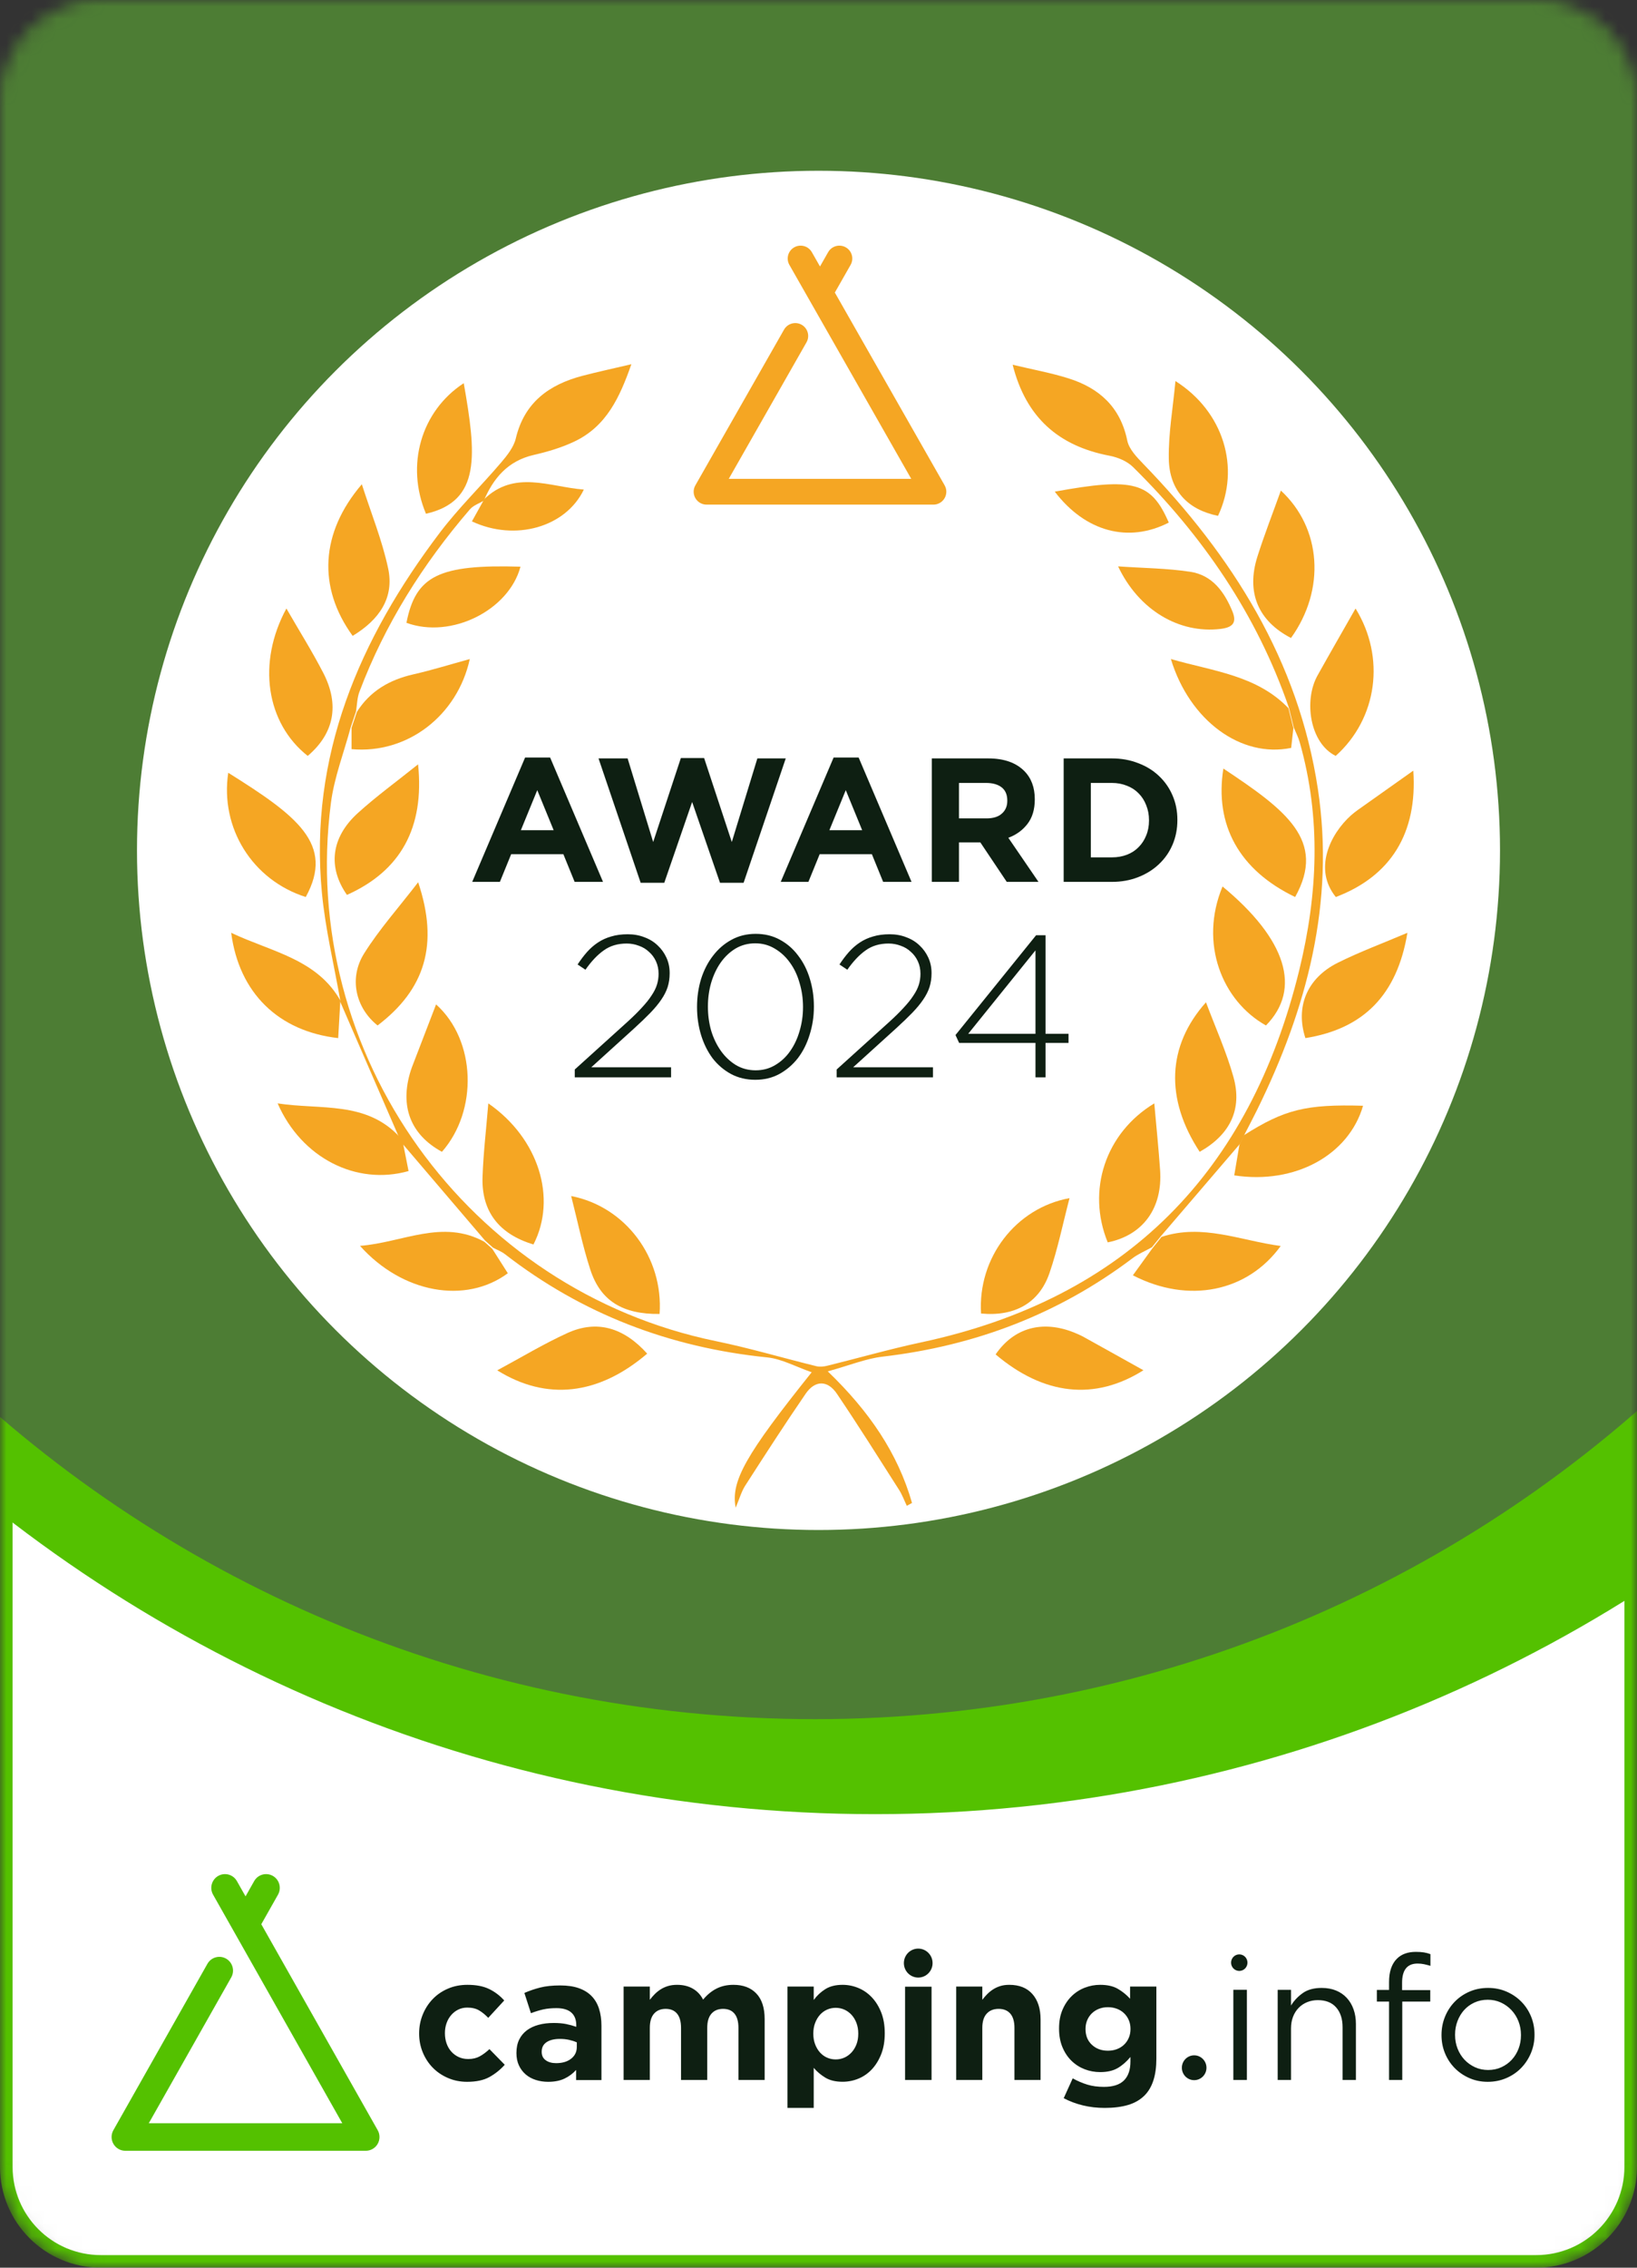 <?xml version="1.0" encoding="UTF-8"?>
<svg xmlns="http://www.w3.org/2000/svg" width="130" height="180" viewBox="0 0 130 180" fill="none">
  <rect x="0" y="0" width="130" height="180" fill="#333333" stroke="none"/>
  <mask id="mask0_1001_309" style="mask-type:alpha" maskUnits="userSpaceOnUse" x="0" y="0" width="130" height="180">
    <path d="M0.5 8C0.5 3.858 3.858 0.5 8 0.5H122C126.142 0.5 129.5 3.858 129.5 8V172C129.5 176.142 126.142 179.5 122 179.5H8C3.858 179.5 0.5 176.142 0.5 172V8Z" fill="white" stroke="#54C100"></path>
  </mask>
  <g mask="url(#mask0_1001_309)">
    <path d="M0.5 8C0.5 3.858 3.858 0.5 8 0.5H122C126.142 0.5 129.5 3.858 129.5 8V172C129.5 176.142 126.142 179.5 122 179.5H8C3.858 179.5 0.5 176.142 0.5 172V8Z" fill="white" stroke="#54C100"></path>
    <path d="M181.5 32C181.5 93.578 131.358 143.5 69.5 143.5C7.642 143.5 -42.5 93.578 -42.5 32C-42.5 -29.578 7.642 -79.5 69.5 -79.5C131.358 -79.5 181.5 -29.578 181.5 32Z" fill="#54C100" stroke="#54C100"></path>
    <path d="M164.312 37.699C164.312 92.516 119.728 136.958 64.728 136.958C9.728 136.958 -34.855 92.516 -34.855 37.699C-34.855 -17.119 9.728 -61.56 64.728 -61.56C119.728 -61.56 164.312 -17.119 164.312 37.699Z" fill="#4D7D34" stroke="#54C100"></path>
  </g>
  <ellipse cx="65" cy="67.5" rx="54.121" ry="53.946" fill="white"></ellipse>
  <path fill-rule="evenodd" clip-rule="evenodd" d="M27.036 79.483C26.533 76.606 25.835 73.749 25.562 70.851C24.537 60.003 28.534 50.717 34.938 42.268C36.416 40.319 38.19 38.596 39.781 36.73C40.267 36.159 40.795 35.502 40.961 34.804C41.64 31.937 43.609 30.521 46.284 29.823C47.441 29.522 48.611 29.27 50.14 28.911C49.215 31.536 48.169 33.832 45.615 35.047C44.599 35.531 43.486 35.859 42.383 36.112C40.324 36.586 39.173 37.959 38.405 39.78L38.473 39.711C38.081 39.948 37.596 40.105 37.312 40.435C33.58 44.773 30.566 49.551 28.542 54.914C28.358 55.4 28.357 55.955 28.271 56.478C28.131 56.897 27.989 57.316 27.848 57.735C27.313 59.733 26.542 61.702 26.279 63.735C23.695 83.661 37.171 102.407 56.858 106.455C59.537 107.006 62.168 107.788 64.825 108.442C65.096 108.508 65.416 108.477 65.691 108.409C68.177 107.797 70.641 107.088 73.143 106.553C89.492 103.064 99.27 92.98 103.18 76.999C104.652 70.978 104.926 64.939 103.212 58.906C103.099 58.509 102.903 58.136 102.746 57.751C102.616 57.225 102.486 56.7 102.356 56.175C99.816 48.788 95.508 42.528 89.975 37.068C89.51 36.609 88.775 36.301 88.118 36.176C84.063 35.405 81.472 33.134 80.419 28.953C81.98 29.326 83.437 29.589 84.838 30.028C87.295 30.797 88.976 32.312 89.52 34.97C89.659 35.649 90.275 36.287 90.795 36.825C97.865 44.129 103.118 52.429 104.658 62.629C106.019 71.642 103.794 80.058 99.825 88.109C99.509 88.751 99.174 89.384 98.847 90.02C98.73 90.269 98.611 90.519 98.493 90.768C96.4 93.212 94.306 95.655 92.212 98.098C91.966 98.401 91.72 98.704 91.474 99.006C90.959 99.293 90.402 99.523 89.937 99.874C84.05 104.316 77.415 106.833 70.092 107.685C68.761 107.84 67.474 108.375 65.736 108.853C69.025 112.02 71.292 115.336 72.427 119.297C72.29 119.373 72.151 119.45 72.014 119.526C71.81 119.1 71.648 118.648 71.395 118.253C69.766 115.7 68.156 113.134 66.458 110.625C65.726 109.543 64.729 109.539 63.983 110.625C62.334 113.026 60.755 115.474 59.18 117.923C58.876 118.398 58.722 118.969 58.422 119.675C58.021 117.564 59.219 115.472 64.46 108.923C63.216 108.495 62.091 107.863 60.914 107.743C53.188 106.957 46.234 104.307 40.1 99.55C39.819 99.333 39.471 99.205 39.153 99.036C38.944 98.85 38.734 98.663 38.525 98.476C36.334 95.908 34.143 93.34 31.952 90.772C31.865 90.612 31.779 90.452 31.693 90.291C30.123 86.67 28.552 83.048 26.981 79.426L27.036 79.483Z" fill="#F5A623"></path>
  <path fill-rule="evenodd" clip-rule="evenodd" d="M102.318 56.209C102.449 56.736 102.579 57.264 102.711 57.791C102.652 58.323 102.593 58.854 102.537 59.364C98.568 60.186 94.472 57.212 92.984 52.312C96.337 53.281 99.791 53.59 102.318 56.209Z" fill="#F5A623"></path>
  <path fill-rule="evenodd" clip-rule="evenodd" d="M28.005 50.473C25.208 46.614 25.446 42.28 28.734 38.438C29.475 40.751 30.356 42.903 30.828 45.137C31.312 47.435 30.143 49.181 28.005 50.473Z" fill="#F5A623"></path>
  <path fill-rule="evenodd" clip-rule="evenodd" d="M27.917 57.776C28.058 57.354 28.198 56.933 28.339 56.511C29.39 54.846 30.935 53.958 32.823 53.528C34.313 53.19 35.775 52.733 37.308 52.312C36.323 56.81 32.345 59.866 27.917 59.464C27.917 58.915 27.917 58.346 27.917 57.776Z" fill="#F5A623"></path>
  <path fill-rule="evenodd" clip-rule="evenodd" d="M33.201 60.67C33.721 65.721 31.801 69.136 27.552 71.033C26.023 68.85 26.277 66.481 28.413 64.541C29.869 63.218 31.476 62.054 33.201 60.67Z" fill="#F5A623"></path>
  <path fill-rule="evenodd" clip-rule="evenodd" d="M102.523 50.641C99.918 49.293 98.952 47.033 99.855 44.181C100.415 42.417 101.093 40.688 101.718 38.94C104.95 41.919 105.283 46.798 102.523 50.641Z" fill="#F5A623"></path>
  <path fill-rule="evenodd" clip-rule="evenodd" d="M27.026 79.455C26.97 80.434 26.913 81.413 26.857 82.4C22.114 81.865 18.982 78.816 18.359 74.042C21.577 75.567 25.227 76.126 27.08 79.509L27.026 79.455Z" fill="#F5A623"></path>
  <path fill-rule="evenodd" clip-rule="evenodd" d="M22.744 48.3C23.778 50.095 24.797 51.716 25.673 53.414C26.988 55.965 26.52 58.23 24.438 60.001C21.144 57.405 20.398 52.622 22.744 48.3Z" fill="#F5A623"></path>
  <path fill-rule="evenodd" clip-rule="evenodd" d="M102.851 71.201C98.408 69.067 96.44 65.482 97.152 61.004C102.109 64.297 105.359 66.712 102.851 71.201Z" fill="#F5A623"></path>
  <path fill-rule="evenodd" clip-rule="evenodd" d="M107.649 48.3C110.054 52.193 109.374 57.044 106.072 60.001C104.007 58.977 103.526 55.593 104.627 53.621C105.614 51.852 106.626 50.099 107.649 48.3Z" fill="#F5A623"></path>
  <path fill-rule="evenodd" clip-rule="evenodd" d="M91.666 87.582C91.83 89.444 92.009 91.161 92.128 92.882C92.336 95.906 90.764 98.05 87.968 98.614C86.282 94.49 87.781 89.929 91.666 87.582Z" fill="#F5A623"></path>
  <path fill-rule="evenodd" clip-rule="evenodd" d="M38.779 87.582C42.784 90.356 44.249 95.11 42.365 98.781C39.64 97.965 38.228 96.169 38.32 93.429C38.383 91.537 38.61 89.651 38.779 87.582Z" fill="#F5A623"></path>
  <path fill-rule="evenodd" clip-rule="evenodd" d="M112.234 61.171C112.578 66.149 110.433 69.552 106.082 71.201C104.294 69.001 105.609 66.228 107.284 64.723C107.462 64.564 107.652 64.417 107.846 64.279C109.245 63.285 110.648 62.294 112.234 61.171Z" fill="#F5A623"></path>
  <path fill-rule="evenodd" clip-rule="evenodd" d="M31.748 90.257C31.833 90.417 31.919 90.576 32.005 90.737C32.153 91.48 32.3 92.223 32.445 92.954C28.287 94.125 23.937 91.908 22.048 87.582C25.486 88.111 29.075 87.367 31.748 90.257Z" fill="#F5A623"></path>
  <path fill-rule="evenodd" clip-rule="evenodd" d="M98.424 90.88C98.542 90.624 98.66 90.368 98.776 90.113C102.014 88.061 103.705 87.642 108.245 87.77C107.12 91.669 102.857 94.038 98.016 93.296C98.152 92.489 98.288 91.684 98.424 90.88Z" fill="#F5A623"></path>
  <path fill-rule="evenodd" clip-rule="evenodd" d="M35.096 91.426C32.593 90.064 31.724 87.797 32.622 84.971C32.677 84.798 32.744 84.629 32.809 84.46C33.415 82.885 34.02 81.311 34.63 79.725C37.811 82.572 37.972 88.159 35.096 91.426Z" fill="#F5A623"></path>
  <path fill-rule="evenodd" clip-rule="evenodd" d="M90.804 108.765C86.937 111.202 82.892 110.75 79.065 107.508C80.516 105.394 82.769 104.762 85.289 105.767C85.567 105.878 85.841 106.001 86.101 106.146C87.66 107.008 89.214 107.879 90.804 108.765Z" fill="#F5A623"></path>
  <path fill-rule="evenodd" clip-rule="evenodd" d="M51.395 107.446C47.524 110.751 43.403 111.209 39.488 108.772C41.374 107.759 43.166 106.672 45.063 105.809C47.39 104.75 49.528 105.366 51.395 107.446Z" fill="#F5A623"></path>
  <path fill-rule="evenodd" clip-rule="evenodd" d="M95.27 91.426C92.505 87.207 92.686 83.009 95.771 79.558C96.527 81.577 97.397 83.495 97.955 85.497C98.673 88.068 97.666 90.082 95.27 91.426Z" fill="#F5A623"></path>
  <path fill-rule="evenodd" clip-rule="evenodd" d="M111.767 74.042C110.955 78.973 108.276 81.667 103.666 82.4C102.861 79.933 103.78 77.646 106.237 76.42C107.976 75.552 109.812 74.874 111.767 74.042Z" fill="#F5A623"></path>
  <path fill-rule="evenodd" clip-rule="evenodd" d="M97.086 70.365C102.159 74.559 103.388 78.494 100.534 81.397C97.048 79.447 95.212 74.87 97.086 70.365Z" fill="#F5A623"></path>
  <path fill-rule="evenodd" clip-rule="evenodd" d="M24.281 71.201C20.044 69.855 17.468 65.729 18.125 61.339C23.588 64.76 26.591 67 24.281 71.201Z" fill="#F5A623"></path>
  <path fill-rule="evenodd" clip-rule="evenodd" d="M52.379 104.296C49.453 104.33 47.69 103.26 46.882 100.787C46.262 98.889 45.866 96.919 45.358 94.936C49.663 95.773 52.699 99.817 52.379 104.296Z" fill="#F5A623"></path>
  <path fill-rule="evenodd" clip-rule="evenodd" d="M33.207 70.03C34.862 74.957 33.763 78.525 29.985 81.397C28.257 80.017 27.676 77.665 28.916 75.683C30.108 73.778 31.637 72.069 33.207 70.03Z" fill="#F5A623"></path>
  <path fill-rule="evenodd" clip-rule="evenodd" d="M77.909 104.261C77.634 99.838 80.669 95.877 84.935 95.103C84.404 97.128 84.003 99.141 83.338 101.066C82.519 103.437 80.568 104.515 77.909 104.261Z" fill="#F5A623"></path>
  <path fill-rule="evenodd" clip-rule="evenodd" d="M38.47 98.569C38.679 98.757 38.889 98.945 39.098 99.132C39.511 99.781 39.923 100.429 40.328 101.065C36.974 103.545 31.951 102.651 28.589 98.891C32.003 98.623 35.13 96.738 38.47 98.569Z" fill="#F5A623"></path>
  <path fill-rule="evenodd" clip-rule="evenodd" d="M91.496 99.112C91.743 98.802 91.991 98.491 92.238 98.181C95.481 97.106 98.505 98.475 101.705 98.902C99.064 102.546 94.39 103.512 89.966 101.229C90.492 100.502 90.994 99.807 91.496 99.112Z" fill="#F5A623"></path>
  <path fill-rule="evenodd" clip-rule="evenodd" d="M93.347 30.248C97.168 32.662 98.524 37.136 96.727 40.946C94.327 40.46 92.856 38.933 92.818 36.403C92.787 34.384 93.151 32.358 93.347 30.248Z" fill="#F5A623"></path>
  <path fill-rule="evenodd" clip-rule="evenodd" d="M33.828 40.779C32.198 36.914 33.437 32.634 36.828 30.415C37.822 36.076 38.228 39.775 33.828 40.779Z" fill="#F5A623"></path>
  <path fill-rule="evenodd" clip-rule="evenodd" d="M88.792 44.957C90.795 45.095 92.683 45.105 94.529 45.387C96.282 45.655 97.24 46.992 97.874 48.539C98.242 49.439 97.879 49.807 96.925 49.921C93.664 50.31 90.45 48.452 88.792 44.957Z" fill="#F5A623"></path>
  <path fill-rule="evenodd" clip-rule="evenodd" d="M32.277 49.437C33.013 45.685 34.87 44.791 41.333 44.981C40.415 48.436 35.839 50.737 32.277 49.437Z" fill="#F5A623"></path>
  <path fill-rule="evenodd" clip-rule="evenodd" d="M38.469 39.6L38.401 39.669C40.842 37.262 43.624 38.649 46.364 38.86C44.932 41.846 40.915 42.998 37.477 41.385C37.809 40.788 38.139 40.194 38.469 39.6Z" fill="#F5A623"></path>
  <path fill-rule="evenodd" clip-rule="evenodd" d="M83.762 39.025C90.031 37.879 91.424 38.269 92.817 41.48C89.627 43.117 86.208 42.227 83.762 39.025Z" fill="#F5A623"></path>
  <path fill-rule="evenodd" clip-rule="evenodd" d="M66.298 23.222L75.018 38.527C75.198 38.843 75.196 39.232 75.012 39.546C74.829 39.861 74.491 40.055 74.126 40.055H56.111C55.746 40.055 55.409 39.861 55.225 39.546C55.041 39.232 55.039 38.843 55.22 38.527L62.264 26.163C62.544 25.672 63.169 25.5 63.662 25.778C64.154 26.058 64.327 26.682 64.047 27.173L57.873 38.009H61.194L69.044 38.01H72.365L62.688 21.026C62.408 20.535 62.581 19.911 63.073 19.632C63.566 19.354 64.191 19.525 64.471 20.016L65.119 21.152L65.766 20.016C66.047 19.525 66.671 19.354 67.165 19.632C67.657 19.911 67.829 20.535 67.549 21.026L66.298 23.222Z" fill="#F5A623"></path>
  <path d="M43.968 65.898L42.666 62.72L41.364 65.898H43.968ZM41.7 60.13H43.688L47.888 70H45.634L44.738 67.802H40.594L39.698 70H37.5L41.7 60.13Z" fill="#0E1F12"></path>
  <path d="M47.531 60.2H49.841L51.871 66.836L54.069 60.172H55.917L58.115 66.836L60.145 60.2H62.399L59.053 70.07H57.177L54.965 63.658L52.753 70.07H50.877L47.531 60.2Z" fill="#0E1F12"></path>
  <path d="M68.468 65.898L67.166 62.72L65.864 65.898H68.468ZM66.2 60.13H68.188L72.388 70H70.134L69.238 67.802H65.094L64.198 70H62L66.2 60.13Z" fill="#0E1F12"></path>
  <path d="M78.34 64.96C78.872 64.96 79.278 64.834 79.558 64.582C79.847 64.33 79.992 63.994 79.992 63.574V63.546C79.992 63.079 79.843 62.729 79.544 62.496C79.245 62.263 78.83 62.146 78.298 62.146H76.156V64.96H78.34ZM74 60.2H78.48C79.721 60.2 80.673 60.531 81.336 61.194C81.896 61.754 82.176 62.501 82.176 63.434V63.462C82.176 64.255 81.98 64.904 81.588 65.408C81.205 65.903 80.701 66.267 80.076 66.5L82.47 70H79.95L77.85 66.864H76.156V70H74V60.2Z" fill="#0E1F12"></path>
  <path d="M88.292 68.054C88.731 68.054 89.132 67.984 89.496 67.844C89.86 67.704 90.168 67.503 90.42 67.242C90.681 66.981 90.882 66.673 91.022 66.318C91.171 65.963 91.246 65.567 91.246 65.128V65.1C91.246 64.671 91.171 64.274 91.022 63.91C90.882 63.546 90.681 63.233 90.42 62.972C90.168 62.711 89.86 62.51 89.496 62.37C89.132 62.221 88.731 62.146 88.292 62.146H86.626V68.054H88.292ZM84.47 60.2H88.292C89.057 60.2 89.757 60.326 90.392 60.578C91.036 60.821 91.587 61.161 92.044 61.6C92.511 62.039 92.87 62.557 93.122 63.154C93.374 63.742 93.5 64.381 93.5 65.072V65.1C93.5 65.791 93.374 66.435 93.122 67.032C92.87 67.629 92.511 68.147 92.044 68.586C91.587 69.025 91.036 69.37 90.392 69.622C89.757 69.874 89.057 70 88.292 70H84.47V60.2Z" fill="#0E1F12"></path>
  <path d="M45.644 84.893L49.82 81.117C50.279 80.701 50.663 80.322 50.972 79.981C51.292 79.64 51.548 79.32 51.74 79.021C51.943 78.722 52.087 78.434 52.172 78.157C52.258 77.88 52.3 77.592 52.3 77.293C52.3 76.93 52.231 76.6 52.092 76.301C51.954 76.002 51.767 75.752 51.532 75.549C51.308 75.336 51.042 75.176 50.732 75.069C50.423 74.952 50.103 74.893 49.772 74.893C49.058 74.893 48.45 75.074 47.948 75.437C47.447 75.789 46.962 76.301 46.492 76.973L45.868 76.557C46.114 76.184 46.364 75.853 46.62 75.565C46.887 75.266 47.175 75.016 47.484 74.813C47.804 74.6 48.156 74.44 48.54 74.333C48.924 74.216 49.362 74.157 49.852 74.157C50.332 74.157 50.775 74.237 51.18 74.397C51.586 74.546 51.932 74.76 52.22 75.037C52.519 75.314 52.754 75.64 52.924 76.013C53.095 76.386 53.18 76.792 53.18 77.229V77.261C53.18 77.645 53.127 78.008 53.02 78.349C52.914 78.68 52.743 79.016 52.508 79.357C52.284 79.688 51.996 80.034 51.644 80.397C51.292 80.76 50.871 81.165 50.38 81.613L46.956 84.717H53.292V85.517H45.644V84.893ZM60.01 84.957C60.586 84.957 61.103 84.818 61.562 84.541C62.031 84.264 62.426 83.896 62.746 83.437C63.077 82.968 63.327 82.434 63.498 81.837C63.679 81.229 63.77 80.6 63.77 79.949V79.917C63.77 79.266 63.679 78.637 63.498 78.029C63.327 77.421 63.077 76.888 62.746 76.429C62.415 75.96 62.015 75.586 61.546 75.309C61.077 75.021 60.554 74.877 59.978 74.877C59.402 74.877 58.879 75.016 58.41 75.293C57.951 75.57 57.557 75.944 57.226 76.413C56.906 76.872 56.655 77.405 56.474 78.013C56.303 78.61 56.218 79.234 56.218 79.885V79.917C56.218 80.568 56.303 81.197 56.474 81.805C56.655 82.402 56.911 82.936 57.242 83.405C57.573 83.874 57.973 84.253 58.442 84.541C58.911 84.818 59.434 84.957 60.01 84.957ZM59.978 85.709C59.263 85.709 58.618 85.554 58.042 85.245C57.477 84.936 56.991 84.52 56.586 83.997C56.191 83.464 55.887 82.85 55.674 82.157C55.461 81.453 55.354 80.717 55.354 79.949V79.917C55.354 79.149 55.461 78.413 55.674 77.709C55.898 77.005 56.213 76.392 56.618 75.869C57.023 75.336 57.509 74.914 58.074 74.605C58.65 74.285 59.295 74.125 60.01 74.125C60.725 74.125 61.365 74.28 61.93 74.589C62.506 74.898 62.991 75.32 63.386 75.853C63.791 76.376 64.101 76.989 64.314 77.693C64.527 78.386 64.634 79.117 64.634 79.885V79.917C64.634 80.685 64.522 81.421 64.298 82.125C64.085 82.829 63.775 83.448 63.37 83.981C62.965 84.504 62.474 84.925 61.898 85.245C61.333 85.554 60.693 85.709 59.978 85.709ZM66.441 84.893L70.617 81.117C71.076 80.701 71.46 80.322 71.769 79.981C72.089 79.64 72.345 79.32 72.537 79.021C72.74 78.722 72.884 78.434 72.969 78.157C73.055 77.88 73.097 77.592 73.097 77.293C73.097 76.93 73.028 76.6 72.889 76.301C72.751 76.002 72.564 75.752 72.329 75.549C72.105 75.336 71.839 75.176 71.529 75.069C71.22 74.952 70.9 74.893 70.569 74.893C69.855 74.893 69.247 75.074 68.745 75.437C68.244 75.789 67.759 76.301 67.289 76.973L66.665 76.557C66.911 76.184 67.161 75.853 67.417 75.565C67.684 75.266 67.972 75.016 68.281 74.813C68.601 74.6 68.953 74.44 69.337 74.333C69.721 74.216 70.159 74.157 70.649 74.157C71.129 74.157 71.572 74.237 71.977 74.397C72.383 74.546 72.729 74.76 73.017 75.037C73.316 75.314 73.551 75.64 73.721 76.013C73.892 76.386 73.977 76.792 73.977 77.229V77.261C73.977 77.645 73.924 78.008 73.817 78.349C73.711 78.68 73.54 79.016 73.305 79.357C73.081 79.688 72.793 80.034 72.441 80.397C72.089 80.76 71.668 81.165 71.177 81.613L67.753 84.717H74.089V85.517H66.441V84.893ZM82.231 82.061V75.437L76.887 82.061H82.231ZM82.231 82.781H76.167L75.879 82.157L82.279 74.237H83.031V82.061H84.855V82.781H83.031V85.517H82.231V82.781Z" fill="#0E1F12"></path>
  <g clip-path="url(#clip0_1001_309)">
    <path fill-rule="evenodd" clip-rule="evenodd" d="M72.92 156.971C73.549 156.971 74.059 156.457 74.059 155.822C74.059 155.187 73.549 154.672 72.92 154.672C72.29 154.672 71.78 155.187 71.78 155.822C71.78 156.457 72.29 156.971 72.92 156.971ZM110.309 158.878H109.341V157.95H110.309V157.327C110.309 156.515 110.513 155.901 110.923 155.485C111.286 155.116 111.791 154.931 112.436 154.931C112.682 154.931 112.893 154.945 113.071 154.973C113.248 155 113.423 155.047 113.596 155.111V156.039C113.405 155.984 113.232 155.94 113.077 155.908C112.923 155.875 112.755 155.859 112.573 155.859C111.755 155.859 111.345 156.367 111.345 157.383V157.964H113.582V158.878H111.359V165.097H110.309V158.878ZM35.572 164.941C36.041 165.144 36.548 165.245 37.094 165.245C37.822 165.245 38.414 165.118 38.869 164.865C39.324 164.612 39.729 164.288 40.084 163.893L38.869 162.651C38.614 162.89 38.357 163.081 38.097 163.224C37.838 163.366 37.535 163.437 37.19 163.437C36.907 163.437 36.653 163.385 36.425 163.279C36.197 163.173 36.002 163.028 35.838 162.844C35.674 162.66 35.549 162.444 35.463 162.196C35.376 161.948 35.333 161.681 35.333 161.396V161.368C35.333 161.092 35.376 160.832 35.463 160.589C35.549 160.345 35.672 160.131 35.831 159.947C35.99 159.763 36.177 159.618 36.391 159.513C36.605 159.407 36.844 159.354 37.108 159.354C37.481 159.354 37.792 159.427 38.043 159.575C38.293 159.722 38.536 159.92 38.773 160.168L40.043 158.788C39.697 158.402 39.296 158.098 38.841 157.878C38.386 157.657 37.813 157.547 37.121 157.547C36.557 157.547 36.041 157.648 35.572 157.85C35.103 158.052 34.7 158.328 34.364 158.678C34.027 159.027 33.763 159.437 33.572 159.906C33.381 160.375 33.285 160.871 33.285 161.396V161.423C33.285 161.948 33.381 162.442 33.572 162.906C33.763 163.371 34.027 163.775 34.364 164.12C34.7 164.465 35.103 164.739 35.572 164.941ZM45.358 163.409C45.059 163.646 44.661 163.764 44.164 163.764C43.823 163.764 43.547 163.687 43.336 163.532C43.124 163.378 43.018 163.159 43.018 162.877V162.85C43.018 162.522 43.147 162.272 43.405 162.099C43.662 161.926 44.017 161.84 44.467 161.84C44.725 161.84 44.967 161.865 45.192 161.915C45.417 161.965 45.622 162.031 45.806 162.113V162.481C45.806 162.864 45.657 163.173 45.358 163.409ZM43.532 165.245C43.185 165.245 42.859 165.196 42.553 165.099C42.247 165.002 41.98 164.857 41.752 164.663C41.524 164.469 41.344 164.231 41.212 163.949C41.079 163.667 41.013 163.342 41.013 162.972V162.945C41.013 162.538 41.086 162.187 41.232 161.891C41.378 161.596 41.581 161.351 41.841 161.157C42.101 160.963 42.412 160.818 42.772 160.721C43.133 160.624 43.532 160.575 43.97 160.575C44.344 160.575 44.671 160.603 44.949 160.658C45.227 160.714 45.499 160.788 45.764 160.88V160.755C45.764 160.312 45.631 159.975 45.367 159.744C45.102 159.513 44.709 159.397 44.189 159.397C43.788 159.397 43.434 159.432 43.128 159.501C42.822 159.571 42.501 159.67 42.163 159.799L41.643 158.192C42.044 158.016 42.464 157.873 42.902 157.762C43.34 157.651 43.87 157.596 44.49 157.596C45.066 157.596 45.556 157.668 45.962 157.811C46.368 157.954 46.704 158.159 46.968 158.427C47.242 158.704 47.443 159.044 47.571 159.446C47.699 159.848 47.763 160.298 47.763 160.797V165.106H45.75V164.303C45.495 164.589 45.189 164.818 44.833 164.988C44.477 165.159 44.043 165.245 43.532 165.245ZM51.605 157.685H49.523V165.097H51.605V160.962C51.605 160.464 51.716 160.089 51.94 159.835C52.164 159.582 52.472 159.455 52.864 159.455C53.257 159.455 53.558 159.582 53.768 159.835C53.978 160.089 54.083 160.464 54.083 160.962V165.097H56.164V160.962C56.164 160.464 56.276 160.089 56.5 159.835C56.723 159.582 57.031 159.455 57.424 159.455C57.816 159.455 58.118 159.582 58.328 159.835C58.538 160.089 58.642 160.464 58.642 160.962V165.097H60.724V160.271C60.724 159.377 60.505 158.699 60.066 158.238C59.628 157.777 59.021 157.547 58.245 157.547C57.743 157.547 57.296 157.646 56.904 157.844C56.511 158.042 56.155 158.335 55.836 158.722C55.644 158.344 55.372 158.054 55.021 157.851C54.669 157.648 54.252 157.547 53.768 157.547C53.503 157.547 53.264 157.579 53.049 157.643C52.835 157.708 52.641 157.796 52.467 157.906C52.294 158.017 52.136 158.144 51.995 158.286C51.853 158.429 51.723 158.579 51.605 158.736V157.685ZM66.366 163.468C66.612 163.468 66.843 163.42 67.057 163.324C67.271 163.228 67.46 163.09 67.625 162.912C67.789 162.733 67.919 162.52 68.014 162.273C68.11 162.025 68.158 161.746 68.158 161.434V161.407C68.158 161.104 68.11 160.827 68.014 160.575C67.919 160.323 67.789 160.108 67.625 159.929C67.46 159.75 67.271 159.613 67.057 159.517C66.843 159.421 66.612 159.372 66.366 159.372C66.12 159.372 65.889 159.421 65.675 159.517C65.461 159.613 65.274 159.75 65.114 159.929C64.955 160.108 64.827 160.323 64.731 160.575C64.635 160.827 64.588 161.104 64.588 161.407V161.434C64.588 161.736 64.635 162.014 64.731 162.266C64.827 162.518 64.955 162.733 65.114 162.912C65.274 163.09 65.461 163.228 65.675 163.324C65.889 163.42 66.12 163.468 66.366 163.468ZM64.62 157.685H62.533V167.317H64.62V164.134C64.867 164.429 65.171 164.688 65.533 164.909C65.894 165.131 66.354 165.241 66.912 165.241C67.351 165.241 67.772 165.158 68.175 164.992C68.578 164.826 68.932 164.579 69.239 164.252C69.545 163.924 69.792 163.523 69.98 163.048C70.167 162.573 70.261 162.026 70.261 161.408V161.38C70.261 160.762 70.167 160.215 69.98 159.74C69.792 159.265 69.543 158.864 69.232 158.536C68.921 158.209 68.564 157.962 68.161 157.796C67.758 157.63 67.342 157.547 66.912 157.547C66.363 157.547 65.908 157.66 65.546 157.886C65.185 158.112 64.876 158.4 64.62 158.751V157.685ZM71.875 157.695H73.978V165.097H71.875V157.695ZM78.009 157.685H75.935V165.097H78.009V160.962C78.009 160.464 78.125 160.089 78.357 159.835C78.589 159.582 78.905 159.455 79.306 159.455C79.706 159.455 80.015 159.582 80.234 159.835C80.452 160.089 80.561 160.464 80.561 160.962V165.097H82.636V160.298C82.636 159.441 82.419 158.768 81.987 158.279C81.555 157.791 80.943 157.547 80.152 157.547C79.888 157.547 79.651 157.579 79.442 157.643C79.233 157.708 79.042 157.796 78.869 157.906C78.696 158.017 78.539 158.144 78.398 158.286C78.257 158.429 78.127 158.579 78.009 158.736V157.685ZM87.984 162.777C88.24 162.777 88.477 162.736 88.696 162.653C88.915 162.57 89.104 162.453 89.263 162.301C89.423 162.149 89.549 161.967 89.64 161.755C89.731 161.543 89.776 161.313 89.776 161.064V161.036C89.776 160.788 89.731 160.557 89.64 160.346C89.549 160.134 89.423 159.952 89.263 159.8C89.104 159.648 88.915 159.53 88.696 159.447C88.477 159.365 88.24 159.323 87.984 159.323C87.729 159.323 87.494 159.365 87.28 159.447C87.066 159.53 86.879 159.648 86.719 159.8C86.559 159.952 86.434 160.134 86.343 160.346C86.252 160.557 86.206 160.788 86.206 161.036V161.064C86.206 161.58 86.375 161.994 86.712 162.308C87.05 162.621 87.474 162.777 87.984 162.777ZM85.997 167.117C86.546 167.251 87.123 167.317 87.727 167.317C88.44 167.317 89.06 167.239 89.586 167.083C90.113 166.926 90.549 166.673 90.897 166.324C91.519 165.698 91.831 164.727 91.831 163.412V157.685H89.744V158.651C89.461 158.338 89.136 158.076 88.77 157.864C88.404 157.652 87.937 157.547 87.37 157.547C86.949 157.547 86.541 157.622 86.148 157.774C85.754 157.926 85.407 158.149 85.105 158.444C84.803 158.738 84.56 159.099 84.377 159.527C84.194 159.955 84.103 160.445 84.103 160.997V161.024C84.103 161.576 84.192 162.066 84.371 162.494C84.549 162.922 84.789 163.283 85.091 163.577C85.393 163.872 85.741 164.095 86.134 164.247C86.528 164.399 86.939 164.474 87.37 164.474C87.928 164.474 88.39 164.369 88.756 164.157C89.122 163.945 89.461 163.651 89.772 163.274V163.633C89.772 164.295 89.6 164.796 89.257 165.137C88.914 165.477 88.385 165.647 87.672 165.647C87.177 165.647 86.736 165.588 86.347 165.468C85.958 165.348 85.572 165.183 85.187 164.971L84.473 166.545C84.94 166.793 85.448 166.984 85.997 167.117ZM97.944 157.941H99.02V165.097H97.944V157.941ZM102.524 157.945H101.466V165.097H102.524V161.002C102.524 160.67 102.577 160.366 102.682 160.089C102.787 159.813 102.936 159.575 103.129 159.377C103.321 159.179 103.548 159.027 103.809 158.921C104.07 158.815 104.352 158.762 104.654 158.762C105.286 158.762 105.772 158.955 106.111 159.343C106.45 159.73 106.619 160.255 106.619 160.919V165.097H107.678V160.657C107.678 160.232 107.616 159.845 107.492 159.495C107.368 159.144 107.19 158.842 106.956 158.589C106.722 158.335 106.438 158.139 106.104 158.001C105.77 157.862 105.387 157.793 104.956 157.793C104.343 157.793 103.843 157.929 103.459 158.201C103.074 158.473 102.762 158.803 102.524 159.19V157.945ZM119.233 164.086C118.913 164.233 118.56 164.307 118.176 164.307C117.8 164.307 117.452 164.233 117.132 164.086C116.811 163.938 116.534 163.74 116.301 163.491C116.067 163.242 115.884 162.949 115.751 162.612C115.618 162.275 115.552 161.913 115.552 161.526V161.498C115.552 161.12 115.616 160.763 115.744 160.426C115.873 160.089 116.049 159.796 116.273 159.547C116.498 159.298 116.77 159.1 117.091 158.952C117.411 158.805 117.764 158.731 118.148 158.731C118.524 158.731 118.872 158.805 119.192 158.952C119.513 159.1 119.792 159.301 120.03 159.554C120.268 159.808 120.454 160.103 120.586 160.44C120.719 160.776 120.785 161.139 120.785 161.526V161.554C120.785 161.932 120.721 162.287 120.593 162.619C120.465 162.951 120.286 163.242 120.057 163.491C119.829 163.74 119.554 163.938 119.233 164.086ZM118.148 165.245C117.618 165.245 117.13 165.146 116.682 164.948C116.235 164.75 115.846 164.484 115.517 164.148C115.189 163.812 114.933 163.421 114.75 162.975C114.567 162.529 114.476 162.053 114.476 161.547V161.519C114.476 161.013 114.567 160.535 114.75 160.084C114.933 159.633 115.189 159.238 115.517 158.897C115.846 158.557 116.237 158.288 116.689 158.09C117.141 157.892 117.637 157.793 118.176 157.793C118.705 157.793 119.196 157.892 119.649 158.09C120.101 158.288 120.491 158.555 120.82 158.89C121.149 159.226 121.405 159.617 121.588 160.063C121.77 160.509 121.862 160.985 121.862 161.491V161.519C121.862 162.025 121.768 162.503 121.581 162.954C121.393 163.405 121.135 163.8 120.806 164.141C120.478 164.481 120.085 164.75 119.628 164.948C119.171 165.146 118.678 165.245 118.148 165.245ZM99.066 155.787C99.066 156.15 98.775 156.444 98.415 156.444C98.055 156.444 97.764 156.15 97.764 155.787C97.764 155.424 98.055 155.13 98.415 155.13C98.775 155.13 99.066 155.424 99.066 155.787ZM94.833 165.114C95.372 165.114 95.81 164.673 95.81 164.129C95.81 163.585 95.372 163.143 94.833 163.143C94.293 163.143 93.856 163.585 93.856 164.129C93.856 164.673 94.293 165.114 94.833 165.114Z" fill="#0E1F12"></path>
    <path fill-rule="evenodd" clip-rule="evenodd" d="M20.75 152.737L29.995 169.087C30.186 169.425 30.184 169.84 29.99 170.176C29.795 170.512 29.437 170.719 29.05 170.719H9.948C9.561 170.719 9.204 170.512 9.009 170.176C8.814 169.84 8.812 169.425 9.003 169.087L16.473 155.878C16.77 155.354 17.433 155.171 17.955 155.468C18.477 155.766 18.66 156.433 18.363 156.958L11.816 168.534H15.338L23.661 168.534H27.182L16.922 150.391C16.625 149.867 16.808 149.199 17.33 148.901C17.853 148.605 18.515 148.787 18.812 149.311L19.499 150.526L20.186 149.311C20.484 148.787 21.145 148.605 21.668 148.901C22.19 149.199 22.373 149.866 22.077 150.391L20.75 152.737Z" fill="#54C100"></path>
  </g>
  <defs>
    <clipPath id="clip0_1001_309">
      <rect width="113" height="22.009" fill="white" transform="translate(8.861 148.759)"></rect>
    </clipPath>
  </defs>
</svg>
